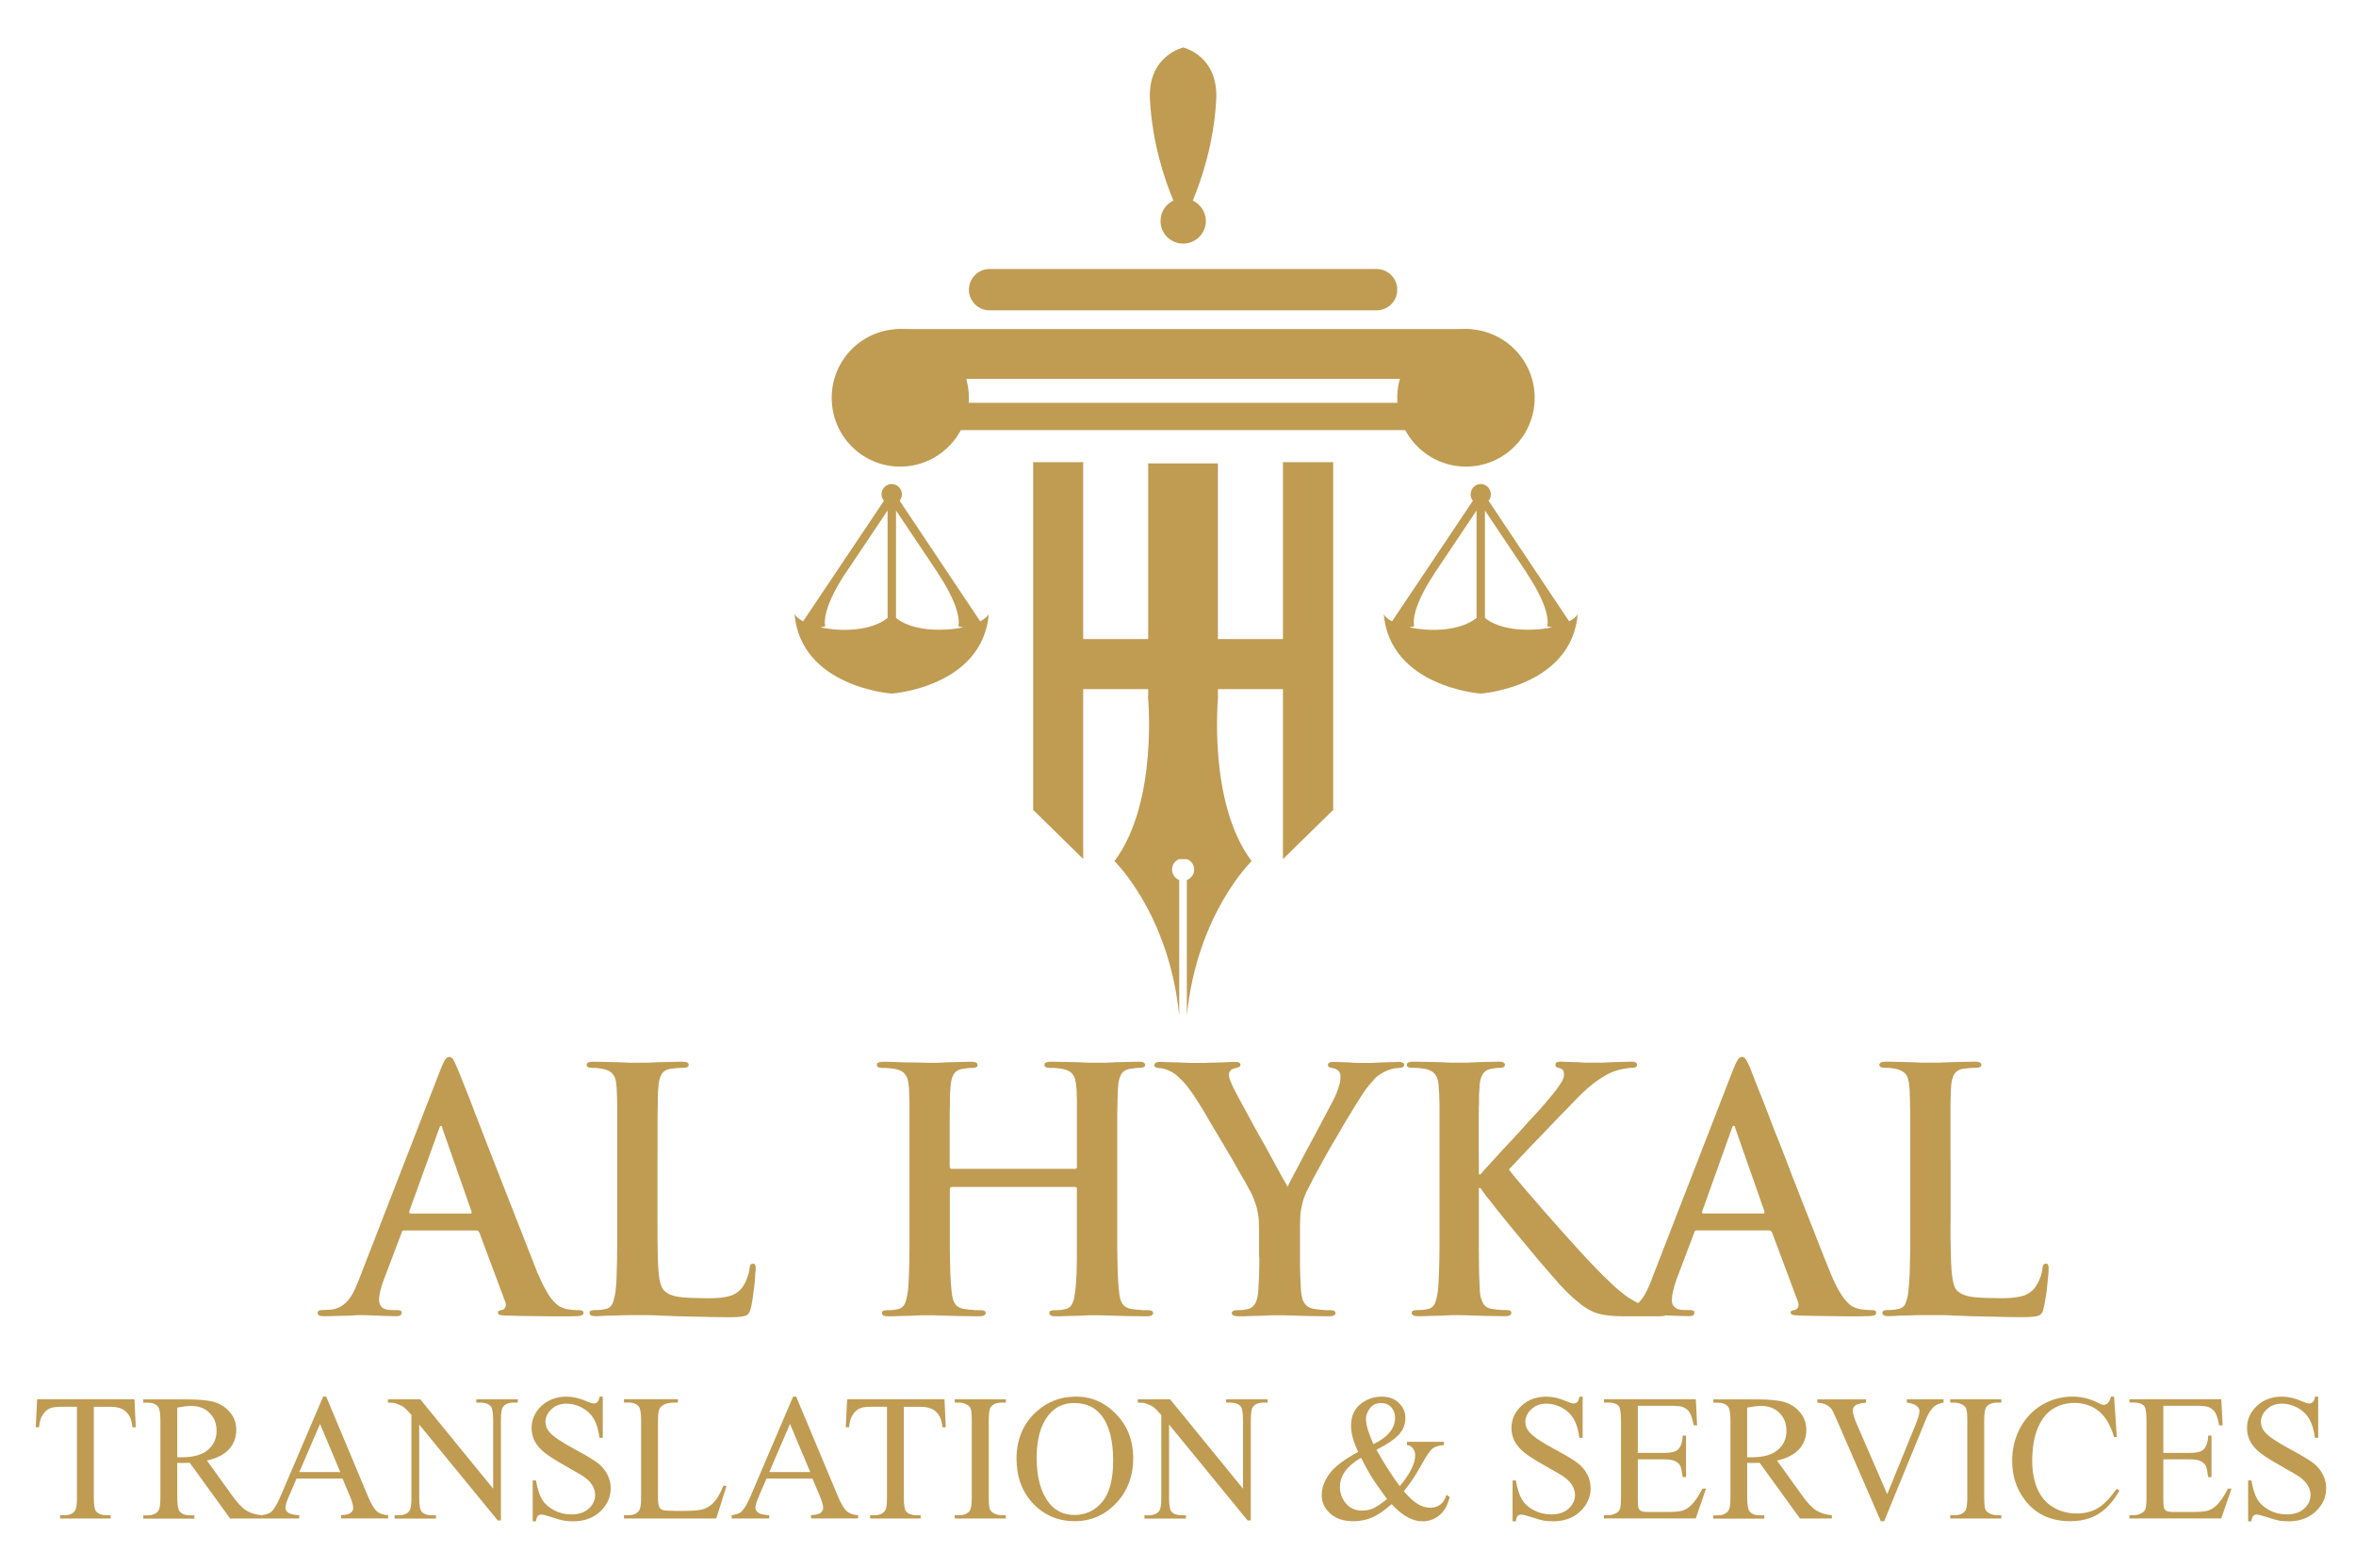 <?xml version="1.0" encoding="UTF-8"?>
<svg id="Layer_1" data-name="Layer 1" xmlns="http://www.w3.org/2000/svg" viewBox="0 0 454.29 302.29">
  <defs>
    <style>
      .cls-1 {
        fill-rule: evenodd;
      }

      .cls-1, .cls-2 {
        fill: #c09b52;
        stroke-width: 0px;
      }
    </style>
  </defs>
  <path class="cls-1" d="m221.35,134.27s2.04,20.48-6.46,31.79c0,0,10.54,10.17,12.49,29.8v-26.14c-.81-.33-1.38-1.09-1.38-2.04s.57-1.71,1.38-2h1.47c.81.29,1.42,1.05,1.42,2s-.62,1.71-1.42,2.04v26.14c1.95-19.63,12.49-29.8,12.49-29.8-8.5-11.31-6.46-31.79-6.46-31.79-3.56-1.43-6.03-1.62-6.03-1.62h-1.47s-2.47.19-6.03,1.62h0Z"/>
  <rect class="cls-2" x="206.92" y="123.24" width="42.41" height="9.65"/>
  <rect class="cls-2" x="221.4" y="89.36" width="13.44" height="44.91"/>
  <path class="cls-2" d="m91.83,237.3c.14,0,.28,0,.38.1.09.05.14.19.24.33l4.99,13.35c.14.43.14.76,0,1-.14.29-.33.48-.57.52-.33.05-.52.1-.66.19-.14.05-.19.19-.19.38,0,.24.14.33.47.43.33.05.81.1,1.38.1,1.66.05,3.23.1,4.75.1s2.85.05,4.09.05h2.9c.76,0,1.38-.05,1.81-.05.38-.05.66-.1.85-.19.14-.1.24-.24.24-.43s-.1-.38-.24-.43c-.14-.05-.33-.1-.57-.1-.38,0-.81,0-1.23-.05-.48-.05-.9-.09-1.38-.19-.33-.1-.71-.24-1.09-.43-.38-.19-.81-.57-1.28-1.05-.43-.48-.95-1.19-1.43-2.09-.52-.9-1.09-2.09-1.71-3.52-.48-1.24-1.04-2.71-1.71-4.37-.66-1.71-1.38-3.52-2.14-5.47-.76-1.95-1.57-3.94-2.37-6.04-.81-2.04-1.62-4.13-2.42-6.18-.81-2.04-1.57-4.04-2.28-5.89-.76-1.9-1.42-3.61-1.99-5.18-.62-1.57-1.14-2.9-1.57-3.94-.43-1.09-.71-1.85-.95-2.33-.29-.76-.57-1.28-.76-1.62-.24-.33-.52-.48-.76-.48-.33,0-.57.19-.86.62-.24.38-.52,1.05-.9,2l-15.63,40.25c-.43,1.05-.81,2.04-1.28,2.85-.47.81-1,1.52-1.66,2-.62.52-1.42.86-2.33,1-.28,0-.62.05-.95.05-.38.05-.71.05-1,.05-.24,0-.43.05-.57.14-.1.05-.19.19-.19.38,0,.24.09.43.28.52.19.1.52.14.9.14.81,0,1.61,0,2.42-.05.81,0,1.52-.05,2.23-.05.66-.05,1.23-.05,1.71-.1h1c.66,0,1.33,0,2.14.05.76.05,1.52.05,2.28.1.76,0,1.52.05,2.18.05.33,0,.57-.05.76-.14.19-.1.29-.29.29-.52,0-.19-.05-.33-.19-.38-.14-.1-.38-.14-.76-.14h-.9c-.95,0-1.61-.19-1.99-.57-.33-.33-.52-.86-.52-1.43,0-.43.1-.95.24-1.66.19-.71.38-1.47.71-2.28l3.37-8.89c.05-.24.09-.33.19-.43.1-.1.19-.1.33-.1h13.92Zm-12.63-3.28c-.14,0-.24-.05-.24-.09-.05-.1-.05-.24-.05-.33l5.75-15.92c.05-.14.09-.29.14-.38.05-.14.14-.19.24-.19s.14.05.19.19c.05.1.1.24.1.38l5.6,15.97c.05.1.05.19,0,.29-.05.05-.14.09-.28.09h-11.45Zm47.59-10.45v-8.51c0-.9.05-1.71.05-2.33v-1.62c.05-.48.05-.9.1-1.28.05-1.14.24-2,.57-2.57.33-.62.9-1,1.71-1.14.38-.05.81-.1,1.24-.14.47-.05.85-.05,1.19-.05.38,0,.66-.05.86-.14.19-.05.28-.24.28-.43,0-.24-.1-.38-.33-.48-.24-.1-.52-.14-1-.14-.62,0-1.28.05-2.14.05-.76,0-1.61.05-2.42.05-.81.05-1.57.05-2.28.1h-3.23c-.66-.05-1.38-.05-2.19-.1-.76,0-1.57-.05-2.37-.05s-1.61-.05-2.33-.05c-.48,0-.81.05-1.04.14-.24.1-.33.24-.33.48,0,.19.1.38.28.43.14.1.43.14.76.14.43,0,.81,0,1.14.05.38.05.66.1.9.14.71.14,1.23.38,1.61.66.33.29.62.71.81,1.19.14.48.24,1.09.28,1.85,0,.38.05.81.05,1.28,0,.43.05,1,.05,1.62v27.9c0,1.76-.05,3.33-.1,4.75,0,1.38-.1,2.52-.19,3.47-.1.62-.19,1.19-.33,1.66-.1.52-.29.95-.52,1.28-.24.28-.52.52-.95.62-.28.05-.62.14-1,.19-.38.05-.81.05-1.24.05-.38,0-.62.05-.81.14-.14.1-.19.24-.19.38,0,.24.1.38.28.52.24.1.52.14.95.14.62,0,1.33-.05,2.09-.1.76,0,1.47-.05,2.18-.05.76-.05,1.47-.05,2.09-.05h3.94c.81,0,1.61.05,2.47.1.85,0,1.71.05,2.66.1,1.38.05,2.9.05,4.61.1,1.71.05,3.71.1,5.89.1.81,0,1.47-.05,1.95-.1.47-.05.85-.14,1.09-.24.28-.14.47-.33.57-.57.14-.19.24-.47.33-.86.1-.38.19-.86.28-1.42.1-.57.19-1.19.24-1.81.1-.62.19-1.24.24-1.85.05-.57.09-1.09.09-1.52.05-.43.1-.71.1-.86,0-.38-.05-.66-.1-.86-.05-.14-.24-.24-.43-.24-.24,0-.43.1-.52.24-.09.19-.14.43-.14.71-.05.43-.14.9-.33,1.38-.14.47-.33.95-.57,1.42-.24.43-.47.81-.71,1.09-.52.57-1.14,1-1.85,1.28-.71.24-1.52.38-2.42.48-.9.05-1.95.1-3.04.05-1.57,0-2.9-.05-3.85-.14-1-.1-1.76-.24-2.33-.47-.57-.19-1-.48-1.33-.81-.43-.38-.76-1.14-.95-2.28-.19-1.14-.28-2.66-.33-4.61s-.05-4.28-.05-7.03v-11.45Zm56.71,1.85c-.1,0-.19-.05-.24-.14-.1-.05-.14-.14-.14-.33v-9.88c0-.9.05-1.71.05-2.33v-1.62c.05-.48.05-.9.1-1.28.05-1.14.24-2,.57-2.57.33-.62.9-1,1.71-1.14.38-.05.71-.1,1-.14.28-.05.57-.05.81-.05.38,0,.66-.05.86-.14.19-.05.28-.24.28-.43,0-.24-.1-.38-.33-.48-.24-.1-.57-.14-1-.14-.62,0-1.28.05-2.04.05-.71,0-1.47.05-2.23.05-.71.05-1.42.05-2.04.1h-1.52c-.57,0-1.33,0-2.33-.05-.95,0-2.04-.05-3.18-.05-1.14-.05-2.28-.1-3.42-.1-.48,0-.76.05-1,.14-.24.1-.33.24-.33.48,0,.19.1.38.29.43.19.1.43.14.76.14.48,0,.9,0,1.38.05.43.05.81.1,1.04.14.71.14,1.24.38,1.62.66.33.29.62.71.81,1.19.14.48.24,1.09.29,1.85,0,.38.05.81.05,1.28,0,.43.05,1,.05,1.62v27.9c0,1.76-.05,3.33-.09,4.75-.05,1.38-.1,2.52-.19,3.47-.1.62-.19,1.19-.33,1.71-.1.48-.28.9-.52,1.24-.24.28-.52.52-.95.62-.28.05-.62.14-1,.19-.38.05-.81.05-1.23.05-.38,0-.62.05-.81.14-.14.1-.19.24-.19.38,0,.24.09.38.28.52.24.1.52.14.95.14.62,0,1.33,0,2.09-.05.71,0,1.47-.05,2.23-.05.71-.05,1.42-.05,2.04-.1h1.47c.57,0,1.38,0,2.37.05,1,.05,2.14.05,3.42.1,1.24,0,2.57.05,3.89.05.38,0,.71-.05.9-.14.24-.14.38-.29.38-.52,0-.14-.09-.29-.24-.38-.19-.1-.43-.14-.76-.14h-1.05c-.38-.05-.76-.1-1.14-.1-.38-.05-.71-.1-1-.14-.62-.1-1.09-.33-1.42-.62-.33-.33-.57-.76-.71-1.24-.14-.47-.24-1.05-.28-1.66-.1-.95-.19-2.09-.24-3.52-.05-1.42-.05-2.99-.09-4.75v-11.31c0-.19.05-.29.14-.33.05-.05.14-.1.24-.1h23.79c.1,0,.19.05.24.1.09.1.09.19.09.33v11.31c0,1.76,0,3.33-.05,4.75-.05,1.38-.14,2.52-.24,3.47-.1.62-.19,1.19-.28,1.71-.14.48-.33.9-.57,1.24-.24.28-.52.52-.95.62-.28.05-.62.14-1,.19-.33.05-.76.05-1.23.05-.38,0-.62.05-.81.14-.14.1-.19.24-.19.38,0,.24.1.38.33.52.19.1.52.14.95.14.62,0,1.33,0,2.04-.05.76,0,1.52-.05,2.23-.05.76-.05,1.42-.05,2.04-.1h1.47c.62,0,1.38,0,2.42.05,1,.05,2.09.05,3.37.1,1.23,0,2.56.05,3.94.05.38,0,.66-.05.9-.14.19-.14.33-.29.33-.52,0-.14-.1-.29-.24-.38-.19-.1-.43-.14-.76-.14h-1.04c-.38-.05-.76-.1-1.14-.1-.38-.05-.71-.1-1-.14-.62-.1-1.09-.33-1.42-.62-.33-.33-.57-.76-.71-1.24-.14-.47-.24-1.05-.28-1.66-.1-.95-.19-2.09-.24-3.52-.05-1.42-.05-2.99-.09-4.75v-25.57c0-.9.05-1.71.05-2.33s0-1.19.05-1.62c0-.48,0-.9.05-1.28.05-1.14.24-2,.57-2.57.33-.62.9-1,1.71-1.14.38-.05.71-.1,1-.14.28-.05.57-.05.81-.05.38,0,.66-.05.85-.14.19-.05.28-.24.28-.43,0-.24-.1-.38-.33-.48-.19-.1-.52-.14-1-.14-.57,0-1.28.05-1.99.05-.76,0-1.52.05-2.28.05-.71.05-1.38.05-2.04.1h-3.13c-.66-.05-1.42-.05-2.23-.1-.81,0-1.66-.05-2.52-.05s-1.71-.05-2.56-.05c-.48,0-.76.05-1,.14-.19.1-.33.24-.33.48,0,.19.09.38.28.43.19.1.43.14.76.14.47,0,.9,0,1.38.05.43.05.81.1,1.04.14.71.14,1.23.38,1.61.66.38.29.62.71.81,1.19.14.48.24,1.09.29,1.85.05.38.05.81.05,1.28.05.43.05,1,.05,1.62v12.21c0,.19,0,.29-.09.33-.05.1-.14.14-.24.14h-23.79Zm59.32,16.92v1.52c0,.71-.05,1.47-.05,2.33-.05.86-.1,1.71-.14,2.66-.05.95-.24,1.76-.52,2.38-.33.62-.81,1.05-1.42,1.19-.29.05-.57.14-.95.19-.38.05-.76.05-1.23.05-.33,0-.57.05-.71.14-.19.1-.28.24-.28.38,0,.24.14.43.38.52.24.1.57.14,1,.14.62,0,1.28,0,1.99-.05.71,0,1.47-.05,2.19-.05.76-.05,1.42-.05,2.09-.1h1.52c.57,0,1.38,0,2.33.05,1,.05,2.14.05,3.37.1,1.23,0,2.52.05,3.85.05.38,0,.71-.05.95-.14.24-.14.33-.29.33-.52,0-.14-.1-.29-.24-.38-.14-.1-.43-.14-.76-.14h-1c-.38-.05-.76-.1-1.09-.1-.38-.05-.71-.1-1-.14-.62-.1-1.14-.33-1.47-.62-.38-.33-.62-.76-.81-1.24-.14-.52-.24-1.09-.29-1.71-.05-.95-.1-1.81-.14-2.66,0-.86-.05-1.62-.05-2.33v-6.84c0-.71,0-1.43.05-2.09,0-.71.1-1.42.24-2.14.14-.71.33-1.47.66-2.23.14-.43.43-1.05.9-1.9.43-.86.95-1.85,1.57-2.99.62-1.14,1.28-2.33,1.99-3.61.76-1.28,1.47-2.57,2.23-3.8.71-1.28,1.42-2.47,2.14-3.61.66-1.14,1.28-2.09,1.8-2.9.52-.86.95-1.47,1.24-1.85.43-.57.85-1.05,1.19-1.42.33-.43.66-.76,1-1,.38-.28.76-.52,1.19-.76.47-.24.95-.43,1.47-.57.52-.14.9-.19,1.23-.19.38,0,.66-.05.85-.14.24-.1.33-.29.33-.52,0-.19-.1-.33-.29-.38-.19-.1-.47-.14-.81-.14s-.76.05-1.38.05c-.57,0-1.19.05-1.9.05-.66.05-1.33.05-1.95.1h-1.47c-.9,0-1.81,0-2.8-.1-1-.05-1.99-.05-3.04-.1-.38,0-.62.05-.81.14-.14.1-.24.24-.24.48,0,.19.14.33.33.43.24.05.48.14.81.19.52.14.85.38,1.04.67.19.33.24.62.24.95,0,.43-.05.95-.19,1.47-.14.57-.38,1.19-.66,1.9-.14.33-.38.86-.76,1.57-.38.71-.86,1.62-1.38,2.61-.52,1-1.09,2.09-1.71,3.23-.62,1.14-1.24,2.28-1.85,3.42-.62,1.14-1.14,2.19-1.66,3.18-.52.95-.95,1.81-1.33,2.47-.33.66-.57,1.14-.66,1.38-.14-.29-.43-.81-.86-1.52-.43-.76-.9-1.71-1.52-2.8-.57-1.05-1.23-2.23-1.9-3.47-.71-1.23-1.38-2.47-2.09-3.71-.66-1.28-1.33-2.42-1.9-3.52-.62-1.09-1.09-2.04-1.52-2.8-.38-.76-.66-1.28-.81-1.57-.19-.47-.38-.9-.52-1.28-.14-.33-.19-.66-.19-.95,0-.24.05-.47.24-.71.14-.24.33-.38.62-.43.47-.14.81-.24,1.04-.33.19-.1.33-.19.33-.38,0-.43-.33-.62-.95-.62-.9,0-1.81.05-2.66.1-.86,0-1.62.05-2.28.05-.71.05-1.28.05-1.71.05h-1.95c-.76-.05-1.52-.05-2.33-.1-.81,0-1.52-.05-2.14-.05-.66,0-1.14-.05-1.42-.05-.38,0-.66.05-.85.14-.24.1-.33.29-.33.48s.1.38.28.43c.19.1.38.14.66.14.38,0,.81.1,1.28.24.48.19.9.38,1.33.62.57.33,1.23.95,1.99,1.71.76.81,1.47,1.81,2.28,2.99.33.52.76,1.19,1.28,2.04.52.9,1.14,1.85,1.76,2.99.66,1.09,1.33,2.23,2.04,3.42.71,1.19,1.42,2.38,2.09,3.52.66,1.14,1.23,2.19,1.8,3.18.57.95,1,1.71,1.33,2.38.38.62.57,1,.66,1.19.24.57.52,1.19.71,1.81.24.62.38,1.33.52,2.09.14.81.19,1.76.19,2.9v5.32Z"/>
  <path class="cls-2" d="m285.14,223.56v-8.51c0-.9,0-1.71.05-2.33v-1.62c.05-.48.05-.9.09-1.28,0-1.14.24-2,.57-2.57.33-.62.9-1,1.71-1.14.38-.05.66-.1.9-.14.29-.05.52-.05.86-.05.24,0,.43-.05.62-.14.14-.05.24-.24.24-.43,0-.24-.1-.38-.33-.48-.19-.1-.52-.14-.95-.14-.57,0-1.19.05-1.85.05-.71,0-1.42.05-2.14.05-.76.05-1.42.05-2.04.1h-3.04c-.66-.05-1.38-.05-2.14-.1-.81,0-1.66-.05-2.52-.05s-1.71-.05-2.52-.05c-.48,0-.81.05-1.05.14-.24.1-.33.24-.33.48,0,.19.1.38.24.43.19.1.48.14.81.14.47,0,.9,0,1.38.05.43.05.81.1,1.05.14.66.14,1.19.38,1.57.66.38.29.66.71.81,1.19.19.52.29,1.09.29,1.85.05.38.05.81.1,1.28,0,.43,0,1,.05,1.62v27.9c0,1.76-.05,3.33-.1,4.75-.05,1.38-.1,2.52-.19,3.47-.1.62-.19,1.19-.33,1.71-.1.48-.29.9-.52,1.24-.24.28-.57.52-.95.62-.28.05-.62.14-1,.19-.38.05-.81.05-1.28.05-.33,0-.62.05-.76.14-.14.1-.24.24-.24.38,0,.24.14.38.33.52.24.1.52.14.95.14.62,0,1.33,0,2.04-.05.76,0,1.52-.05,2.23-.05.76-.05,1.47-.05,2.09-.1h1.47c.52,0,1.28,0,2.23.05.95.05,2.04.05,3.18.1,1.19,0,2.38.05,3.51.05.38,0,.66-.05.86-.14.24-.14.33-.29.33-.52,0-.14-.05-.29-.19-.38-.14-.1-.33-.14-.62-.14h-.95c-.33-.05-.71-.1-1.09-.1-.38-.05-.71-.1-1-.14-.76-.14-1.33-.52-1.66-1.19-.33-.62-.52-1.38-.57-2.33-.05-.95-.1-2.09-.14-3.52,0-1.42-.05-2.99-.05-4.75v-11.5h.33l.66.95c.19.29.57.81,1.19,1.52.57.76,1.28,1.66,2.14,2.71.86,1.05,1.76,2.19,2.75,3.37,1.05,1.24,2.04,2.47,3.09,3.71,1,1.23,1.99,2.38,2.95,3.47.95,1.09,1.76,2.04,2.47,2.85.76.81,1.33,1.38,1.71,1.76.9.86,1.71,1.52,2.47,2.14.76.57,1.52,1.05,2.38,1.42.81.33,1.8.57,2.9.67.43.05.86.1,1.28.1s.86.05,1.33.05h7.08c.57,0,1-.05,1.19-.14.24-.14.33-.29.33-.52-.05-.19-.1-.33-.24-.38-.19-.1-.38-.14-.57-.14-.38,0-.9-.05-1.52-.19-.66-.14-1.42-.38-2.38-.76-1.09-.48-2.14-1.09-3.18-1.81-1-.76-1.99-1.57-2.9-2.47-.95-.9-1.9-1.81-2.8-2.76-.43-.43-1.05-1.09-1.95-2.04-.86-.95-1.85-2.04-2.99-3.28-1.14-1.28-2.33-2.61-3.56-3.99-1.24-1.38-2.42-2.76-3.51-4.04-1.14-1.28-2.14-2.47-2.99-3.47-.85-1-1.47-1.76-1.85-2.33.38-.38.9-.95,1.61-1.71.66-.71,1.47-1.57,2.38-2.52.9-.95,1.85-1.9,2.8-2.9.95-1,1.9-1.95,2.75-2.9.9-.9,1.71-1.71,2.38-2.42.66-.71,1.19-1.23,1.52-1.57,1.33-1.33,2.52-2.38,3.66-3.14,1.09-.76,2.09-1.33,3.04-1.71.43-.14.86-.29,1.28-.38s.86-.19,1.28-.24c.43-.1.76-.1,1.04-.1.33,0,.57-.05.71-.14.14-.05.24-.24.24-.43,0-.24-.1-.38-.29-.48-.19-.1-.47-.14-.76-.14-.47,0-1.04.05-1.71.05-.62,0-1.28.05-1.95.05-.66.05-1.33.05-1.95.1h-3.23c-.57-.05-1.19-.05-1.8-.1-.62,0-1.19-.05-1.76-.05-.52,0-.95-.05-1.28-.05-.38,0-.62.05-.76.14-.19.1-.24.24-.24.48,0,.19.05.33.19.43.1.05.33.14.62.19.28.1.52.24.66.43.14.24.19.52.19.9,0,.33-.14.76-.43,1.28-.28.48-.66,1-1.09,1.62-.47.57-1,1.24-1.61,1.95-.29.38-.76.95-1.42,1.66-.66.71-1.42,1.57-2.28,2.47-.86.95-1.71,1.95-2.66,2.95-.95,1-1.85,2-2.71,2.9-.86.95-1.66,1.81-2.33,2.57-.71.76-1.23,1.33-1.57,1.76h-.33v-2.9Zm55.95,13.73c.14,0,.28,0,.38.1.1.05.19.19.24.33l4.99,13.35c.14.43.14.76,0,1-.14.29-.33.48-.57.52-.29.05-.52.1-.66.19-.14.05-.19.19-.19.38,0,.24.19.33.52.43.33.05.76.1,1.33.1,1.66.05,3.28.1,4.75.1s2.9.05,4.08.05h2.94c.76,0,1.33-.05,1.76-.05.43-.05.71-.1.86-.19.19-.1.24-.24.24-.43s-.05-.38-.19-.43c-.14-.05-.38-.1-.62-.1-.38,0-.76,0-1.23-.05-.43-.05-.9-.09-1.38-.19-.33-.1-.66-.24-1.09-.43-.38-.19-.81-.57-1.23-1.05-.47-.48-.95-1.19-1.47-2.09-.52-.9-1.09-2.09-1.66-3.52-.52-1.24-1.09-2.71-1.76-4.37-.66-1.71-1.38-3.52-2.14-5.47-.76-1.95-1.57-3.94-2.37-6.04-.81-2.04-1.62-4.13-2.38-6.18-.81-2.04-1.57-4.04-2.33-5.89-.71-1.9-1.38-3.61-1.99-5.18-.62-1.57-1.14-2.9-1.57-3.94-.43-1.09-.71-1.85-.9-2.33-.33-.76-.57-1.28-.81-1.62-.24-.33-.47-.48-.76-.48s-.57.19-.81.62c-.28.38-.57,1.05-.95,2l-15.63,40.25c-.38,1.05-.81,2.04-1.28,2.85-.43.81-1,1.52-1.62,2-.66.52-1.42.86-2.37,1-.24,0-.57.05-.95.05-.38.05-.66.05-1,.05-.24,0-.43.05-.52.14-.14.05-.19.19-.19.38,0,.24.1.43.28.52.19.1.48.14.9.14.81,0,1.61,0,2.37-.05.81,0,1.57-.05,2.23-.05.66-.05,1.28-.05,1.71-.1h1c.66,0,1.38,0,2.14.05.76.05,1.52.05,2.28.1.81,0,1.52.05,2.18.05.33,0,.62-.05.81-.14.14-.1.24-.29.24-.52.05-.19-.05-.33-.19-.38-.1-.1-.38-.14-.71-.14h-.95c-.95,0-1.61-.19-1.95-.57-.38-.33-.57-.86-.52-1.43,0-.43.05-.95.24-1.66.14-.71.38-1.47.66-2.28l3.37-8.89c.05-.24.14-.33.19-.43.09-.1.24-.1.38-.1h13.87Zm-12.63-3.28c-.14,0-.19-.05-.24-.09-.05-.1-.05-.24,0-.33l5.7-15.92c.05-.14.1-.29.14-.38.1-.14.14-.19.24-.19s.19.05.24.19c0,.1.05.24.1.38l5.6,15.97v.29c-.1.05-.19.09-.33.09h-11.45Zm47.64-10.45v-10.84c0-.62.05-1.19.05-1.62,0-.48.05-.9.05-1.28.05-1.14.24-2,.57-2.57.33-.62.9-1,1.76-1.14.38-.05.81-.1,1.23-.14.43-.05.81-.05,1.19-.05s.66-.05.81-.14c.19-.05.28-.24.28-.43,0-.24-.09-.38-.33-.48-.19-.1-.52-.14-.95-.14-.62,0-1.33.05-2.14.05s-1.61.05-2.47.05c-.81.05-1.57.05-2.28.1h-3.23c-.62-.05-1.38-.05-2.14-.1-.81,0-1.62-.05-2.42-.05s-1.57-.05-2.33-.05c-.47,0-.81.05-1.04.14-.19.1-.33.24-.33.48,0,.19.1.38.29.43.19.1.43.14.81.14s.76,0,1.14.05c.33.05.66.1.9.14.66.14,1.19.38,1.57.66.38.29.66.71.81,1.19.14.48.24,1.09.29,1.85.05.38.05.81.05,1.28.05.43.05,1,.05,1.62s.05,1.42.05,2.33v25.57c-.05,1.76-.05,3.33-.1,4.75-.05,1.38-.14,2.52-.24,3.47-.05.62-.14,1.19-.29,1.66-.14.52-.28.95-.52,1.28-.24.28-.57.52-1,.62-.28.05-.57.14-.95.19-.38.05-.81.05-1.28.05-.38,0-.62.05-.76.14-.14.1-.24.24-.24.38,0,.24.1.38.33.52.19.1.52.14.9.14.66,0,1.33-.05,2.09-.1.76,0,1.47-.05,2.23-.05.76-.05,1.42-.05,2.04-.05h3.99c.81,0,1.62.05,2.47.1.81,0,1.71.05,2.61.1,1.38.05,2.95.05,4.66.1,1.71.05,3.66.1,5.89.1.81,0,1.42-.05,1.9-.1.48-.05.86-.14,1.14-.24.24-.14.43-.33.57-.57.1-.19.24-.47.28-.86.1-.38.19-.86.29-1.42.1-.57.19-1.19.29-1.81.05-.62.14-1.24.19-1.85.05-.57.1-1.09.14-1.52.05-.43.05-.71.05-.86,0-.38,0-.66-.1-.86-.05-.14-.19-.24-.43-.24s-.38.1-.47.24c-.1.19-.19.43-.19.71-.05.43-.14.9-.28,1.38-.19.47-.38.95-.62,1.42-.24.43-.47.81-.71,1.09-.52.57-1.14,1-1.85,1.28-.71.24-1.52.38-2.42.48-.9.05-1.9.1-2.99.05-1.62,0-2.9-.05-3.9-.14-1-.1-1.76-.24-2.33-.47-.52-.19-1-.48-1.33-.81-.43-.38-.71-1.14-.9-2.28-.19-1.14-.29-2.66-.33-4.61-.05-1.95-.1-4.28-.05-7.03v-11.45Z"/>
  <path class="cls-1" d="m223.78,42.6v.05c0,2.38,1.95,4.33,4.37,4.33h0c2.37,0,4.37-1.95,4.37-4.37h0c0-1.71-1.05-3.23-2.52-3.94,1.71-4.09,4.04-11.03,4.51-19.34h0c.52-8.6-6.36-10.17-6.36-10.17,0,0-6.93,1.57-6.41,10.17h0c.48,8.32,2.8,15.25,4.51,19.34-1.47.71-2.47,2.19-2.47,3.94h0Z"/>
  <path class="cls-1" d="m265.43,51.87h-74.62c-2.18,0-3.94,1.76-3.99,3.99v.05c.05,2.19,1.81,3.94,3.99,3.94h74.62c2.19,0,3.99-1.76,3.99-3.99h0c0-2.19-1.8-3.99-3.99-3.99h0Z"/>
  <path class="cls-1" d="m173.48,73.06h109.34c2.66,0,4.8-2.14,4.8-4.8h0c0-2.61-2.14-4.8-4.8-4.8h-109.34c-2.66,0-4.8,2.14-4.8,4.8v.05c0,2.61,2.14,4.75,4.8,4.75h0Z"/>
  <path class="cls-1" d="m160.37,76.72c0,7.32,5.89,13.26,13.2,13.26s13.25-5.94,13.25-13.26h0c0-7.32-5.94-13.26-13.25-13.26h0c-7.31,0-13.2,5.94-13.2,13.26h0Z"/>
  <path class="cls-1" d="m269.42,76.72c0,7.32,5.94,13.26,13.25,13.26s13.25-5.94,13.25-13.26-5.94-13.26-13.25-13.26h0c-7.32,0-13.25,5.94-13.25,13.26h0Z"/>
  <path class="cls-1" d="m178.61,82.95h99.08c1.42,0,2.61-1.19,2.61-2.61h0c0-1.47-1.19-2.66-2.61-2.66h-99.08c-1.47,0-2.66,1.19-2.66,2.66s1.19,2.61,2.66,2.61h0Z"/>
  <polygon class="cls-1" points="247.38 89.12 247.38 165.68 257.07 156.18 257.07 89.12 247.38 89.12"/>
  <polygon class="cls-1" points="199.22 89.12 199.22 156.18 208.86 165.64 208.86 89.12 199.22 89.12"/>
  <path class="cls-1" d="m285.52,133.75h0c.09,0,17.48-1.28,18.71-15.35-.24.52-.85,1-1.66,1.42h0l-15.53-23.24c.29-.38.43-.76.43-1.24h0c0-1.09-.86-2-1.95-2h0c-1.09,0-1.95.9-1.95,2,0,.48.14.86.43,1.24h0l-15.58,23.24c-.81-.43-1.38-.9-1.61-1.42h0c1.23,14.07,18.62,15.35,18.71,15.35h0Zm.81-14.59v-20.72l8.12,12.12-.1-.1c5.03,7.51,3.99,10.31,3.99,10.31h0l.95.19c-1.42.33-3.04.48-4.7.48h0c-3.09,0-6.22-.62-8.26-2.28h0Zm-1.62-20.72v20.72c-3.09,2.52-8.79,2.71-12.97,1.81h0l.95-.19s-1.04-2.8,3.99-10.31h0l-.09.1,8.12-12.12Z"/>
  <path class="cls-1" d="m171.96,133.75h0c.1,0,17.48-1.28,18.71-15.35-.29.52-.86,1-1.66,1.42h0l-15.53-23.24c.24-.38.43-.76.43-1.24h0c0-1.09-.9-2-1.95-2h0c-1.09,0-1.99.9-1.99,2,0,.48.19.86.47,1.24h0l-15.58,23.24c-.81-.43-1.38-.9-1.66-1.42h0c1.23,14.07,18.62,15.35,18.76,15.35h0Zm.81-14.59v-20.72l8.12,12.12-.1-.1c5.04,7.51,3.99,10.31,3.99,10.31h0l.95.19c-1.47.33-3.09.48-4.7.48h0c-3.09,0-6.22-.62-8.26-2.28h0Zm-1.62-20.72v20.72c-3.13,2.52-8.83,2.71-12.97,1.81h0l.95-.19s-1.04-2.8,3.94-10.31h0l-.05.1,8.12-12.12Z"/>
  <g>
    <path class="cls-2" d="m25.93,269.85l.25,5.39h-.64c-.12-.95-.29-1.63-.51-2.03-.35-.66-.82-1.14-1.4-1.45-.58-.31-1.35-.47-2.3-.47h-3.24v17.56c0,1.41.15,2.29.46,2.64.43.47,1.09.71,1.98.71h.8v.63h-9.74v-.63h.81c.97,0,1.66-.29,2.07-.88.25-.36.37-1.19.37-2.48v-17.56h-2.76c-1.07,0-1.84.08-2.29.24-.59.21-1.09.63-1.51,1.24s-.67,1.43-.75,2.47h-.64l.27-5.39h18.76Z"/>
    <path class="cls-2" d="m50.5,292.83h-6.13l-7.78-10.74c-.58.02-1.04.03-1.41.03-.15,0-.31,0-.47,0-.17,0-.34-.01-.53-.03v6.68c0,1.45.16,2.34.47,2.7.43.5,1.07.75,1.93.75h.9v.63h-9.85v-.63h.86c.97,0,1.67-.32,2.08-.95.24-.35.36-1.18.36-2.49v-14.84c0-1.45-.16-2.34-.47-2.7-.44-.5-1.1-.75-1.97-.75h-.86v-.63h8.37c2.44,0,4.24.18,5.4.53,1.16.36,2.14,1.01,2.95,1.97.81.95,1.21,2.09,1.21,3.41,0,1.41-.46,2.64-1.38,3.68-.92,1.04-2.35,1.77-4.28,2.2l4.74,6.59c1.08,1.52,2.02,2.52,2.8,3.02s1.8.81,3.05.95v.63Zm-16.32-11.81c.21,0,.4,0,.56,0,.16,0,.29,0,.39,0,2.19,0,3.84-.47,4.96-1.42,1.11-.95,1.67-2.16,1.67-3.63s-.45-2.6-1.35-3.5c-.9-.9-2.09-1.35-3.57-1.35-.66,0-1.54.11-2.66.32v9.56Z"/>
    <path class="cls-2" d="m66.08,285.13h-8.9l-1.56,3.63c-.38.89-.58,1.56-.58,2,0,.35.17.66.5.92.33.27,1.05.44,2.16.52v.63h-7.24v-.63c.96-.17,1.58-.39,1.86-.66.58-.54,1.21-1.64,1.91-3.31l8.08-18.91h.59l8,19.11c.64,1.54,1.23,2.53,1.75,2.99.53.46,1.26.71,2.19.77v.63h-9.07v-.63c.92-.05,1.53-.2,1.86-.46.32-.26.48-.58.48-.95,0-.5-.23-1.28-.68-2.36l-1.39-3.3Zm-.47-1.25l-3.9-9.29-4,9.29h7.9Z"/>
    <path class="cls-2" d="m74.8,269.85h6.24l14.05,17.23v-13.25c0-1.41-.16-2.29-.47-2.64-.42-.47-1.08-.71-1.98-.71h-.8v-.63h8v.63h-.81c-.97,0-1.66.3-2.07.88-.25.36-.37,1.19-.37,2.48v19.37h-.61l-15.15-18.5v14.15c0,1.41.15,2.29.46,2.64.43.47,1.09.71,1.98.71h.81v.63h-8v-.63h.8c.98,0,1.68-.29,2.08-.88.25-.36.37-1.19.37-2.48v-15.98c-.67-.78-1.17-1.29-1.52-1.54s-.85-.48-1.52-.7c-.33-.1-.82-.15-1.49-.15v-.63Z"/>
    <path class="cls-2" d="m116.23,269.32v7.95h-.63c-.2-1.53-.57-2.74-1.09-3.64-.53-.9-1.27-1.62-2.25-2.15s-1.98-.8-3.02-.8c-1.17,0-2.15.36-2.91,1.08-.77.72-1.15,1.53-1.15,2.45,0,.7.24,1.34.73,1.92.7.85,2.37,1.98,5,3.39,2.15,1.15,3.61,2.04,4.4,2.65.79.62,1.39,1.34,1.81,2.18.42.84.64,1.71.64,2.63,0,1.74-.68,3.24-2.02,4.5-1.35,1.26-3.09,1.89-5.21,1.89-.67,0-1.29-.05-1.88-.15-.35-.06-1.08-.26-2.18-.62-1.1-.36-1.8-.53-2.09-.53s-.51.09-.67.25c-.16.17-.29.52-.36,1.05h-.63v-7.88h.63c.29,1.65.69,2.88,1.19,3.7.5.82,1.26,1.5,2.28,2.04s2.14.81,3.36.81c1.41,0,2.53-.37,3.35-1.12s1.23-1.63,1.23-2.64c0-.56-.16-1.14-.47-1.71-.31-.58-.79-1.11-1.45-1.61-.44-.34-1.64-1.06-3.61-2.16-1.97-1.1-3.36-1.98-4.19-2.64-.83-.66-1.46-1.38-1.89-2.17s-.64-1.66-.64-2.61c0-1.65.63-3.07,1.9-4.26,1.27-1.19,2.88-1.79,4.83-1.79,1.22,0,2.51.3,3.88.9.63.28,1.08.42,1.34.42.29,0,.53-.09.72-.26.19-.18.34-.53.45-1.06h.63Z"/>
    <path class="cls-2" d="m139.52,286.47l.56.12-1.97,6.24h-17.79v-.63h.86c.97,0,1.67-.32,2.08-.95.24-.36.36-1.2.36-2.51v-14.83c0-1.43-.16-2.33-.47-2.7-.44-.5-1.1-.75-1.97-.75h-.86v-.63h10.4v.63c-1.22,0-2.08.1-2.57.34-.49.24-.83.54-1.01.9s-.27,1.23-.27,2.59v14.44c0,.94.09,1.58.27,1.93.14.24.34.41.63.53s1.16.17,2.64.17h1.68c1.76,0,3-.13,3.71-.39s1.36-.72,1.95-1.38c.59-.66,1.17-1.7,1.76-3.13Z"/>
    <path class="cls-2" d="m156.7,285.13h-8.9l-1.56,3.63c-.38.89-.58,1.56-.58,2,0,.35.17.66.5.92.33.27,1.05.44,2.16.52v.63h-7.24v-.63c.96-.17,1.58-.39,1.86-.66.58-.54,1.21-1.64,1.91-3.31l8.08-18.91h.59l8,19.11c.64,1.54,1.23,2.53,1.75,2.99.53.46,1.26.71,2.19.77v.63h-9.07v-.63c.92-.05,1.53-.2,1.86-.46.32-.26.48-.58.48-.95,0-.5-.23-1.28-.68-2.36l-1.39-3.3Zm-.47-1.25l-3.9-9.29-4,9.29h7.9Z"/>
    <path class="cls-2" d="m182.12,269.85l.25,5.39h-.64c-.12-.95-.29-1.63-.51-2.03-.35-.66-.82-1.14-1.4-1.45-.58-.31-1.35-.47-2.3-.47h-3.24v17.56c0,1.41.15,2.29.46,2.64.43.47,1.09.71,1.98.71h.8v.63h-9.74v-.63h.81c.97,0,1.66-.29,2.07-.88.25-.36.37-1.19.37-2.48v-17.56h-2.76c-1.07,0-1.84.08-2.29.24-.59.21-1.09.63-1.51,1.24s-.67,1.43-.75,2.47h-.64l.27-5.39h18.76Z"/>
    <path class="cls-2" d="m193.94,292.2v.63h-9.85v-.63h.81c.95,0,1.64-.28,2.07-.83.27-.36.41-1.23.41-2.61v-14.84c0-1.16-.07-1.93-.22-2.3-.11-.28-.34-.53-.69-.73-.5-.27-1.02-.41-1.56-.41h-.81v-.63h9.85v.63h-.83c-.94,0-1.62.28-2.05.83-.28.36-.42,1.23-.42,2.61v14.84c0,1.16.07,1.93.22,2.3.11.28.35.53.71.73.49.27,1,.41,1.54.41h.83Z"/>
    <path class="cls-2" d="m207.48,269.32c2.98,0,5.57,1.13,7.75,3.4,2.19,2.26,3.28,5.09,3.28,8.48s-1.1,6.39-3.3,8.69-4.87,3.46-8,3.46-5.82-1.12-7.97-3.37c-2.15-2.25-3.23-5.16-3.23-8.73s1.24-6.62,3.73-8.93c2.16-2,4.74-3,7.74-3Zm-.32,1.24c-2.06,0-3.71.76-4.95,2.29-1.55,1.9-2.32,4.68-2.32,8.34s.8,6.64,2.41,8.66c1.23,1.54,2.86,2.3,4.88,2.3,2.16,0,3.94-.84,5.35-2.52,1.41-1.68,2.11-4.34,2.11-7.97,0-3.93-.77-6.86-2.32-8.79-1.24-1.54-2.96-2.3-5.15-2.3Z"/>
    <path class="cls-2" d="m219.39,269.85h6.24l14.05,17.23v-13.25c0-1.41-.16-2.29-.47-2.64-.42-.47-1.08-.71-1.98-.71h-.8v-.63h8v.63h-.81c-.97,0-1.66.3-2.07.88-.25.36-.37,1.19-.37,2.48v19.37h-.61l-15.15-18.5v14.15c0,1.41.15,2.29.46,2.64.43.47,1.09.71,1.98.71h.81v.63h-8v-.63h.8c.98,0,1.68-.29,2.08-.88.25-.36.37-1.19.37-2.48v-15.98c-.67-.78-1.17-1.29-1.52-1.54s-.85-.48-1.52-.7c-.33-.1-.82-.15-1.49-.15v-.63Z"/>
    <path class="cls-2" d="m271.3,278.04h7.12v.63c-.98.08-1.71.3-2.18.65-.47.36-1.2,1.43-2.19,3.23-.99,1.8-2.11,3.47-3.36,5.03,1.01,1.17,1.9,2,2.7,2.47.79.47,1.59.7,2.39.7s1.44-.21,1.98-.63c.54-.42.93-1.05,1.15-1.87l.63.46c-.42,1.59-1.09,2.77-2.02,3.52s-2.01,1.14-3.24,1.14c-.93,0-1.87-.25-2.82-.76-.96-.5-2-1.35-3.13-2.55-1.4,1.24-2.66,2.1-3.79,2.58-1.12.48-2.32.72-3.6.72-1.86,0-3.34-.5-4.44-1.49-1.1-.99-1.64-2.18-1.64-3.56s.49-2.73,1.48-4.09c.98-1.36,2.83-2.77,5.54-4.23-.53-1.17-.89-2.14-1.08-2.89-.19-.75-.29-1.47-.29-2.16,0-1.93.71-3.41,2.14-4.42,1.11-.79,2.37-1.19,3.78-1.19s2.44.4,3.29,1.2c.85.8,1.27,1.78,1.27,2.94s-.41,2.25-1.23,3.15c-.82.9-2.27,1.89-4.35,2.96,1.43,2.55,2.93,4.89,4.49,7.02,1.99-2.37,2.98-4.37,2.98-6,0-.52-.17-.98-.51-1.39-.25-.31-.61-.49-1.07-.54v-.63Zm-3.85,11.03c-1.49-2.03-2.53-3.52-3.1-4.46s-1.21-2.1-1.9-3.49c-1.36.78-2.38,1.64-3.06,2.58-.68.94-1.02,1.96-1.02,3.05,0,1.21.39,2.27,1.17,3.19.78.92,1.83,1.37,3.15,1.37.71,0,1.4-.14,2.06-.42.66-.28,1.56-.89,2.7-1.81Zm-2.63-10.59c1.4-.66,2.45-1.42,3.14-2.27.7-.85,1.04-1.79,1.04-2.83,0-.81-.25-1.48-.75-2.02-.5-.53-1.13-.8-1.87-.8-.98,0-1.73.34-2.23,1.02-.5.68-.76,1.35-.76,2.01,0,.56.1,1.17.29,1.86.19.68.57,1.69,1.13,3.02Z"/>
    <path class="cls-2" d="m305.17,269.32v7.95h-.63c-.2-1.53-.57-2.74-1.09-3.64-.53-.9-1.27-1.62-2.24-2.15s-1.98-.8-3.02-.8c-1.17,0-2.15.36-2.91,1.08-.77.72-1.15,1.53-1.15,2.45,0,.7.24,1.34.73,1.92.7.85,2.37,1.98,5,3.39,2.15,1.15,3.61,2.04,4.4,2.65.79.62,1.39,1.34,1.81,2.18.42.84.64,1.71.64,2.63,0,1.74-.68,3.24-2.03,4.5-1.35,1.26-3.09,1.89-5.21,1.89-.67,0-1.29-.05-1.88-.15-.35-.06-1.08-.26-2.18-.62-1.1-.36-1.8-.53-2.09-.53s-.51.09-.67.25c-.16.17-.29.52-.36,1.05h-.63v-7.88h.63c.29,1.65.69,2.88,1.19,3.7.5.82,1.26,1.5,2.28,2.04,1.02.54,2.14.81,3.36.81,1.41,0,2.53-.37,3.35-1.12.82-.75,1.23-1.63,1.23-2.64,0-.56-.16-1.14-.47-1.71-.31-.58-.79-1.11-1.45-1.61-.44-.34-1.64-1.06-3.61-2.16-1.97-1.1-3.36-1.98-4.19-2.64-.83-.66-1.46-1.38-1.89-2.17s-.64-1.66-.64-2.61c0-1.65.63-3.07,1.9-4.26,1.27-1.19,2.88-1.79,4.83-1.79,1.22,0,2.51.3,3.88.9.63.28,1.08.42,1.34.42.29,0,.53-.09.72-.26.19-.18.34-.53.45-1.06h.63Z"/>
    <path class="cls-2" d="m315.81,271.1v9.08h5.05c1.31,0,2.19-.2,2.63-.59.59-.52.92-1.43.98-2.75h.63v8h-.63c-.16-1.12-.32-1.83-.47-2.15-.2-.4-.54-.71-1-.93s-1.17-.34-2.14-.34h-5.05v7.57c0,1.02.05,1.63.14,1.86.09.22.25.4.47.52.23.13.66.2,1.29.2h3.9c1.3,0,2.24-.09,2.83-.27s1.15-.54,1.69-1.07c.7-.7,1.42-1.76,2.15-3.17h.68l-1.98,5.76h-17.71v-.63h.81c.54,0,1.06-.13,1.54-.39.36-.18.61-.45.74-.81.13-.36.2-1.1.2-2.22v-14.93c0-1.46-.15-2.36-.44-2.7-.41-.45-1.08-.68-2.03-.68h-.81v-.63h17.71l.25,5.03h-.66c-.24-1.21-.5-2.04-.79-2.49-.29-.45-.71-.8-1.28-1.03-.45-.17-1.25-.25-2.39-.25h-6.3Z"/>
    <path class="cls-2" d="m353.21,292.83h-6.13l-7.78-10.74c-.58.02-1.05.03-1.41.03-.15,0-.31,0-.47,0-.17,0-.34-.01-.52-.03v6.68c0,1.45.16,2.34.47,2.7.43.5,1.07.75,1.93.75h.9v.63h-9.84v-.63h.86c.97,0,1.67-.32,2.09-.95.24-.35.36-1.18.36-2.49v-14.84c0-1.45-.16-2.34-.47-2.7-.44-.5-1.1-.75-1.97-.75h-.86v-.63h8.37c2.44,0,4.24.18,5.4.53,1.16.36,2.14,1.01,2.95,1.97.81.95,1.21,2.09,1.21,3.41,0,1.41-.46,2.64-1.38,3.68-.92,1.04-2.35,1.77-4.28,2.2l4.74,6.59c1.08,1.52,2.02,2.52,2.8,3.02s1.8.81,3.05.95v.63Zm-16.32-11.81c.21,0,.4,0,.56,0,.16,0,.29,0,.39,0,2.19,0,3.84-.47,4.96-1.42,1.11-.95,1.67-2.16,1.67-3.63s-.45-2.6-1.35-3.5c-.9-.9-2.09-1.35-3.57-1.35-.66,0-1.54.11-2.66.32v9.56Z"/>
    <path class="cls-2" d="m374.76,269.85v.63c-.81.15-1.43.41-1.85.78-.6.55-1.13,1.4-1.59,2.54l-8.02,19.56h-.63l-8.61-19.81c-.44-1.02-.75-1.64-.93-1.86-.28-.35-.63-.62-1.04-.82-.41-.2-.97-.32-1.67-.38v-.63h9.39v.63c-1.06.1-1.75.28-2.07.54-.32.26-.47.59-.47,1,0,.56.26,1.45.78,2.64l5.85,13.47,5.42-13.3c.53-1.31.8-2.22.8-2.73,0-.33-.16-.64-.49-.94-.33-.3-.88-.51-1.66-.64-.06-.01-.15-.03-.29-.05v-.63h7.08Z"/>
    <path class="cls-2" d="m385.9,292.2v.63h-9.85v-.63h.81c.95,0,1.64-.28,2.07-.83.27-.36.41-1.23.41-2.61v-14.84c0-1.16-.07-1.93-.22-2.3-.11-.28-.35-.53-.7-.73-.5-.27-1.02-.41-1.56-.41h-.81v-.63h9.85v.63h-.83c-.94,0-1.62.28-2.05.83-.28.36-.42,1.23-.42,2.61v14.84c0,1.16.07,1.93.22,2.3.11.28.35.53.71.73.49.27,1,.41,1.54.41h.83Z"/>
    <path class="cls-2" d="m407.64,269.32l.53,7.81h-.53c-.7-2.34-1.7-4.02-3-5.05s-2.86-1.54-4.68-1.54c-1.53,0-2.9.39-4.13,1.16-1.23.77-2.2,2.01-2.91,3.7-.71,1.69-1.06,3.8-1.06,6.32,0,2.08.33,3.88,1,5.41s1.67,2.7,3.01,3.51c1.34.81,2.87,1.22,4.58,1.22,1.49,0,2.81-.32,3.95-.96,1.14-.64,2.39-1.91,3.76-3.8l.52.34c-1.15,2.04-2.5,3.54-4.03,4.49s-3.36,1.42-5.47,1.42c-3.81,0-6.76-1.41-8.85-4.24-1.56-2.1-2.34-4.57-2.34-7.42,0-2.29.51-4.4,1.54-6.32s2.44-3.41,4.25-4.47c1.8-1.06,3.77-1.58,5.9-1.58,1.66,0,3.3.41,4.91,1.22.47.25.81.37,1.02.37.31,0,.57-.11.8-.32.29-.31.5-.73.63-1.27h.59Z"/>
    <path class="cls-2" d="m417.14,271.1v9.08h5.05c1.31,0,2.19-.2,2.63-.59.59-.52.92-1.43.98-2.75h.63v8h-.63c-.16-1.12-.32-1.83-.47-2.15-.2-.4-.54-.71-1-.93s-1.17-.34-2.14-.34h-5.05v7.57c0,1.02.05,1.63.14,1.86.09.22.25.4.47.52.23.13.66.2,1.29.2h3.9c1.3,0,2.24-.09,2.83-.27s1.15-.54,1.69-1.07c.7-.7,1.42-1.76,2.15-3.17h.68l-1.98,5.76h-17.71v-.63h.81c.54,0,1.06-.13,1.54-.39.36-.18.61-.45.74-.81.13-.36.2-1.1.2-2.22v-14.93c0-1.46-.15-2.36-.44-2.7-.41-.45-1.08-.68-2.03-.68h-.81v-.63h17.71l.25,5.03h-.66c-.24-1.21-.5-2.04-.79-2.49-.29-.45-.71-.8-1.28-1.03-.45-.17-1.25-.25-2.39-.25h-6.3Z"/>
    <path class="cls-2" d="m447,269.32v7.95h-.63c-.2-1.53-.57-2.74-1.09-3.64-.53-.9-1.27-1.62-2.24-2.15s-1.98-.8-3.02-.8c-1.17,0-2.15.36-2.91,1.08-.77.72-1.15,1.53-1.15,2.45,0,.7.24,1.34.73,1.92.7.85,2.37,1.98,5,3.39,2.15,1.15,3.61,2.04,4.4,2.65.79.62,1.39,1.34,1.81,2.18.42.84.64,1.71.64,2.63,0,1.74-.68,3.24-2.03,4.5-1.35,1.26-3.09,1.89-5.21,1.89-.67,0-1.29-.05-1.88-.15-.35-.06-1.08-.26-2.18-.62-1.1-.36-1.8-.53-2.09-.53s-.51.09-.67.25c-.16.17-.29.52-.36,1.05h-.63v-7.88h.63c.29,1.65.69,2.88,1.19,3.7.5.82,1.26,1.5,2.28,2.04,1.02.54,2.14.81,3.36.81,1.41,0,2.53-.37,3.35-1.12.82-.75,1.23-1.63,1.23-2.64,0-.56-.16-1.14-.47-1.71-.31-.58-.79-1.11-1.45-1.61-.44-.34-1.64-1.06-3.61-2.16-1.97-1.1-3.36-1.98-4.19-2.64-.83-.66-1.46-1.38-1.89-2.17s-.64-1.66-.64-2.61c0-1.65.63-3.07,1.9-4.26,1.27-1.19,2.88-1.79,4.83-1.79,1.22,0,2.51.3,3.88.9.63.28,1.08.42,1.34.42.29,0,.53-.09.72-.26.19-.18.34-.53.45-1.06h.63Z"/>
  </g>
</svg>